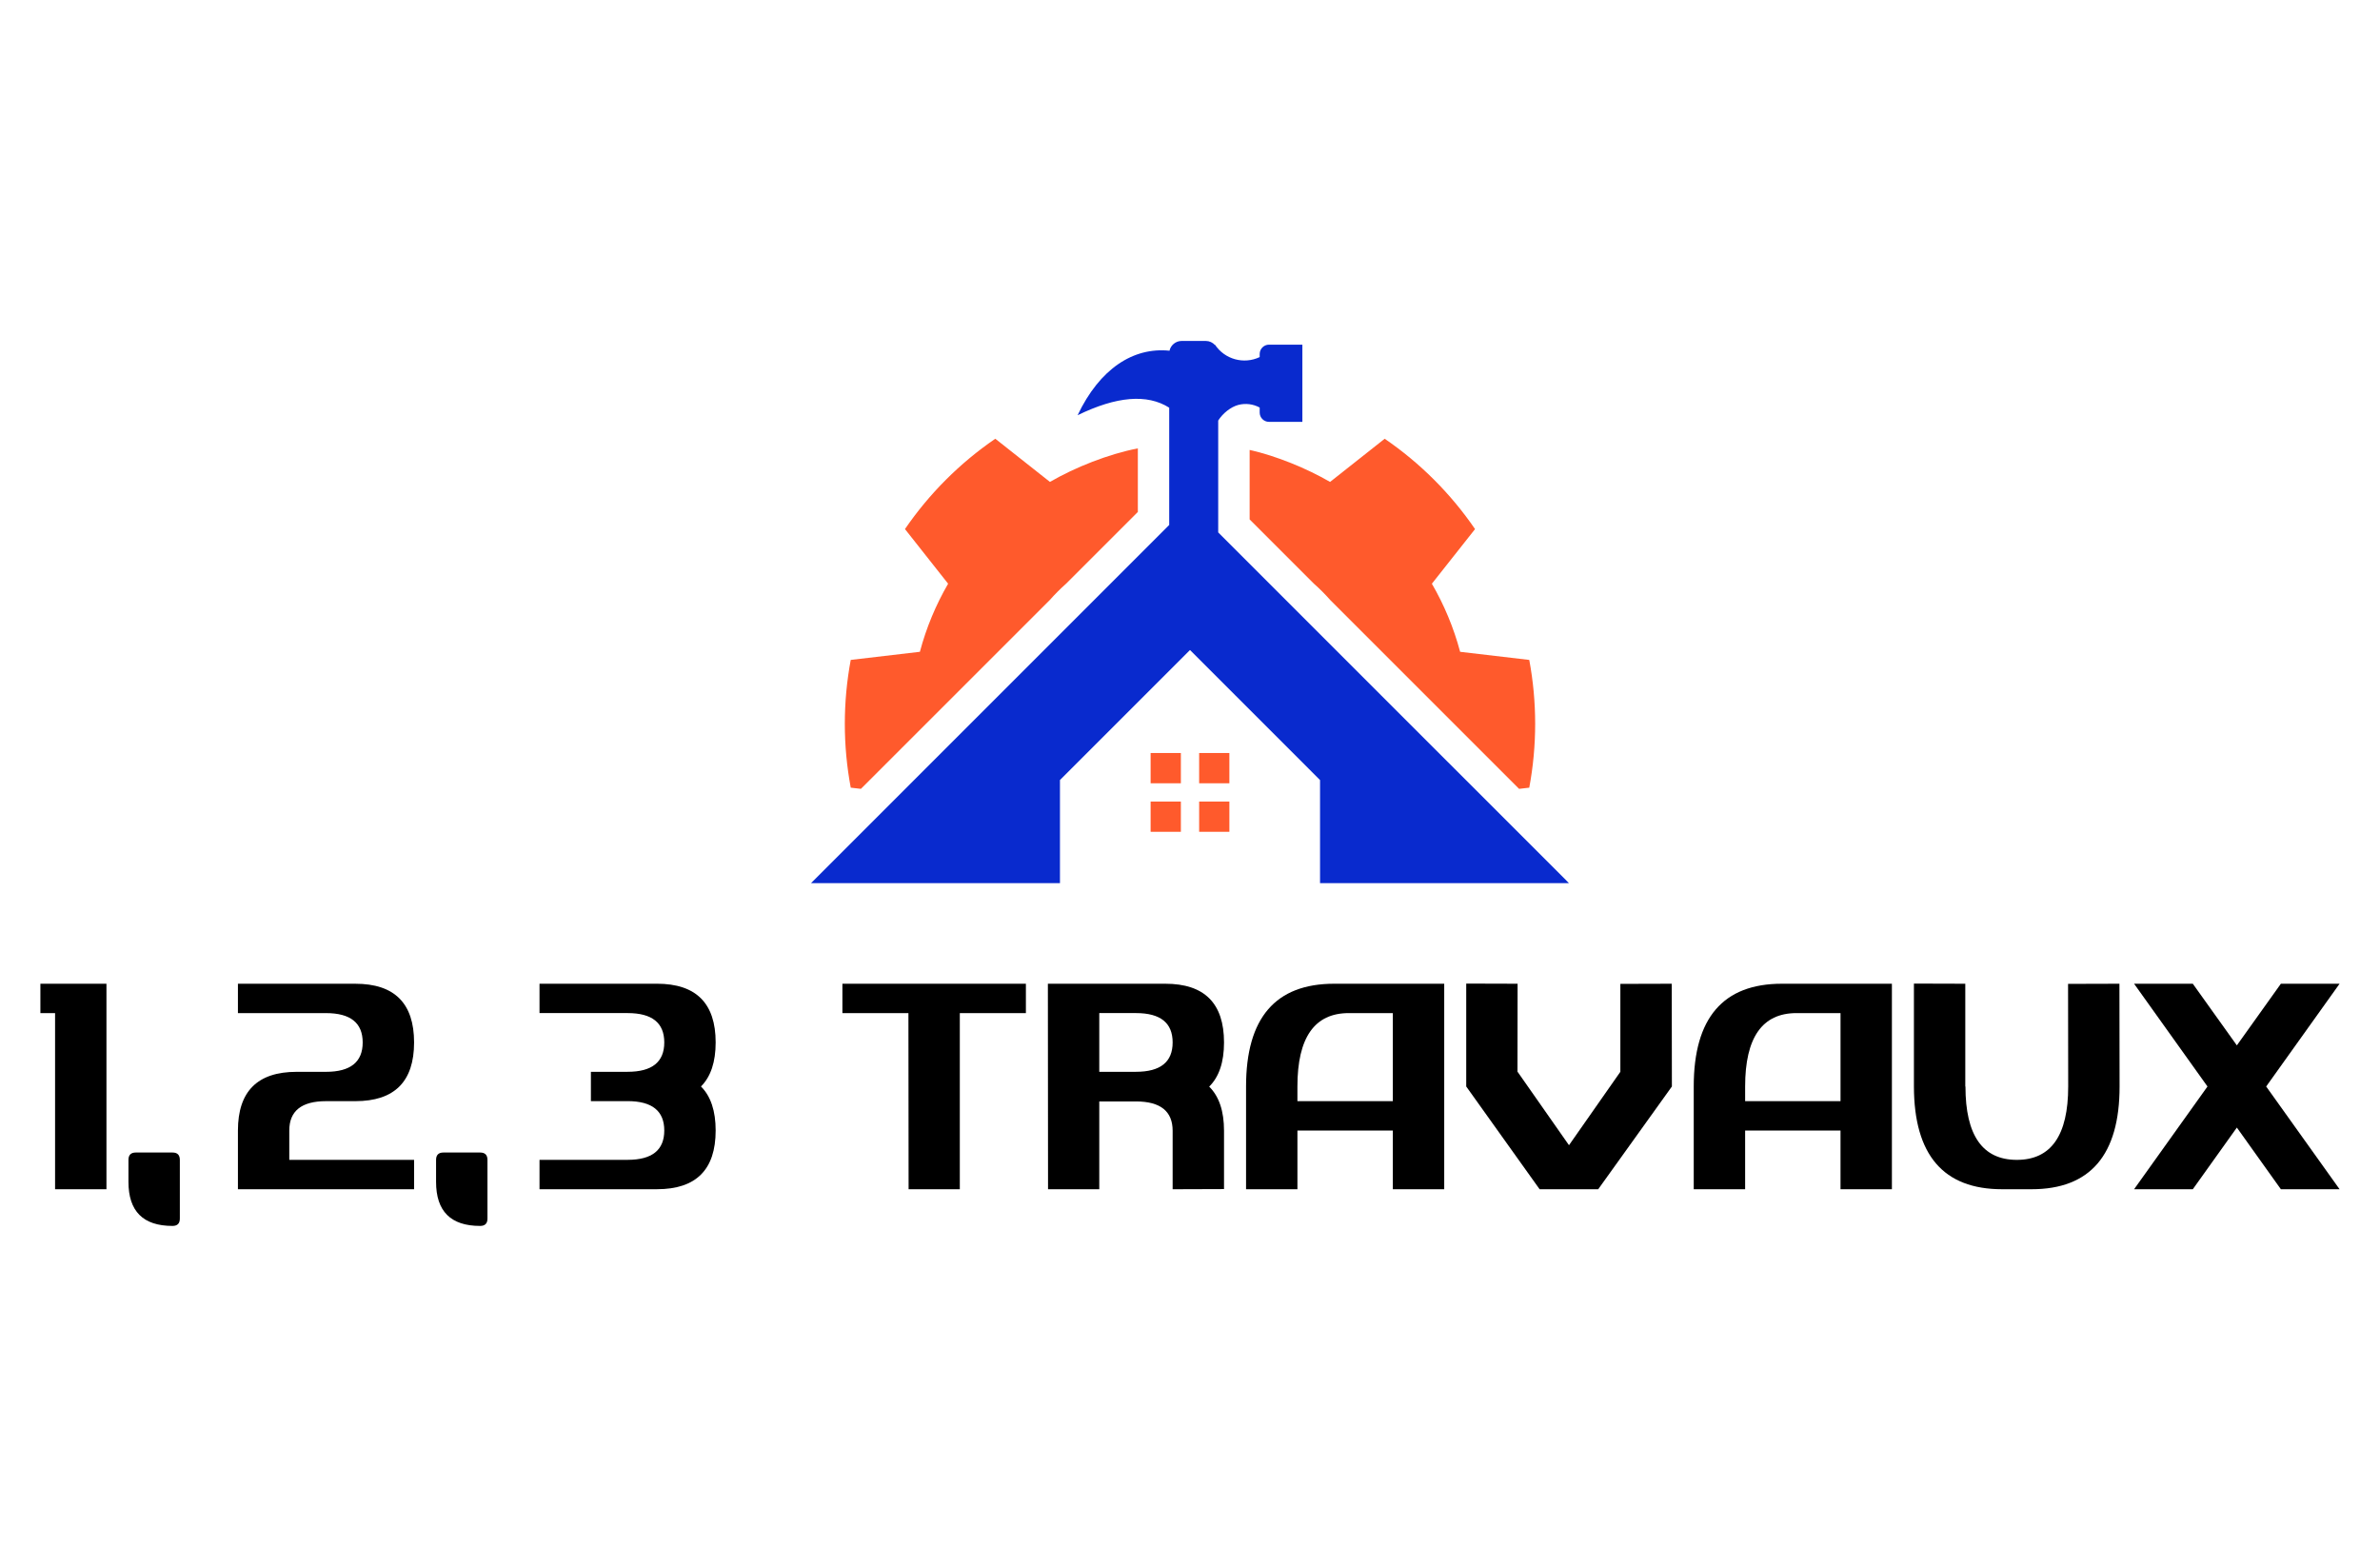 <?xml version="1.0" encoding="utf-8"?>
<!-- Generator: Adobe Illustrator 16.0.0, SVG Export Plug-In . SVG Version: 6.00 Build 0)  -->
<!DOCTYPE svg PUBLIC "-//W3C//DTD SVG 1.1//EN" "http://www.w3.org/Graphics/SVG/1.1/DTD/svg11.dtd">
<svg version="1.1" id="Calque_1" xmlns="http://www.w3.org/2000/svg" xmlns:xlink="http://www.w3.org/1999/xlink" x="0px" y="0px"
	 width="193.667px" height="127.5px" viewBox="0 0 193.667 127.5" enable-background="new 0 0 193.667 127.5" xml:space="preserve">
<g>
	<g>
		<path fill-rule="evenodd" clip-rule="evenodd" fill="#092ACE" d="M115.803,71.865h11.65h0.217l-0.217-0.218v-0.006l-8.17-8.168
			h-0.002l-6.879-6.876L99.129,43.323v-9.102c0.363-0.578,1.025-1.115,1.641-1.273c0.59-0.152,1.209-0.071,1.734,0.215v0.407
			c0,0.418,0.34,0.758,0.758,0.758h2.715v-6.282h-2.715c-0.418,0-0.758,0.343-0.758,0.76v0.251c-1.277,0.608-2.836,0.2-3.639-1.011
			l-0.002,0.027c-0.186-0.201-0.449-0.329-0.744-0.329h-1.965c-0.483,0-0.889,0.343-0.988,0.795c-2.942-0.305-5.68,1.46-7.478,5.25
			c3.171-1.546,5.657-1.75,7.454-0.615v9.544l-13.88,13.88l-6.878,6.876l-0.756,0.758l-7.634,7.634h0.222h11.646h8.39v-8.392
			l0.942-0.943l9.639-9.637l9.637,9.637l0.945,0.947v8.388H115.803L115.803,71.865z"/>
		<path fill-rule="evenodd" clip-rule="evenodd" fill="#FF5A2C" d="M70.055,64.19l-0.828-0.096c-0.642-3.426-0.642-6.97,0-10.396
			l5.627-0.66c0.521-1.964,1.301-3.823,2.297-5.54l-3.512-4.446c1.974-2.883,4.469-5.377,7.351-7.351l4.446,3.513
			c2.059-1.193,4.771-2.269,7.154-2.729v5.173l-5.831,5.829c-0.471,0.418-0.917,0.865-1.334,1.337L70.055,64.19L70.055,64.19z"/>
		<path fill-rule="evenodd" clip-rule="evenodd" fill="#FF5A2C" d="M108.231,39.215l4.445-3.513
			c2.885,1.974,5.379,4.468,7.352,7.351l-3.512,4.446c0.996,1.717,1.775,3.577,2.299,5.54l5.625,0.66
			c0.641,3.426,0.641,6.97,0,10.396l-0.828,0.096l-15.367-15.366c-0.418-0.472-0.863-0.919-1.336-1.337l-5.223-5.223v-5.653
			C103.842,37.093,106.342,38.118,108.231,39.215L108.231,39.215z"/>
		<path fill-rule="evenodd" clip-rule="evenodd" fill="#FF5A2C" d="M93.629,61.274h2.462v2.463h-2.462V61.274L93.629,61.274z
			 M97.578,61.274h2.46v2.463h-2.46V61.274L97.578,61.274z M100.038,65.225v2.46h-2.46v-2.46H100.038L100.038,65.225z
			 M96.091,67.685h-2.462v-2.46h2.462V67.685L96.091,67.685z"/>
	</g>
	<g>
		<path d="M8.662,80.049v16.723h-4.18V82.438H3.287v-2.389H8.662z"/>
		<path d="M10.453,96.172v-1.791c0-0.398,0.201-0.598,0.597-0.598h2.986c0.399,0,0.598,0.199,0.598,0.598v4.779
			c0,0.396-0.198,0.596-0.598,0.596C11.647,99.756,10.453,98.563,10.453,96.172z"/>
		<path d="M26.527,89.604c-1.99,0-2.987,0.799-2.987,2.391v2.387h10.155v2.391H19.361v-4.777c0-3.188,1.592-4.779,4.776-4.779h2.39
			c1.99,0,2.986-0.797,2.986-2.389c0-1.594-0.996-2.389-2.986-2.389h-7.166v-2.389h9.556c3.185,0,4.778,1.592,4.778,4.777
			c0,3.184-1.594,4.777-4.778,4.777H26.527z"/>
		<path d="M35.484,96.172v-1.791c0-0.398,0.2-0.598,0.598-0.598h2.986c0.399,0,0.598,0.199,0.598,0.598v4.779
			c0,0.396-0.198,0.596-0.598,0.596C36.679,99.756,35.484,98.563,35.484,96.172z"/>
		<path d="M48.083,89.604v-2.389h2.987c1.99,0,2.984-0.797,2.984-2.389c0-1.594-0.994-2.389-2.984-2.389h-7.168v-2.389h9.555
			c3.188,0,4.778,1.592,4.778,4.777c0,1.592-0.398,2.787-1.194,3.584c0.796,0.795,1.194,1.992,1.194,3.584
			c0,3.186-1.591,4.777-4.778,4.777h-9.555v-2.391h7.168c1.99,0,2.984-0.795,2.984-2.387s-0.994-2.391-2.984-2.391H48.083z"/>
		<path d="M83.48,80.049v2.389h-5.377v14.334h-4.168l-0.014-14.334h-5.372v-2.389H83.48z"/>
		<path d="M94.824,80.049c3.187,0,4.778,1.592,4.778,4.777c0,1.6-0.4,2.799-1.207,3.594c0.807,0.799,1.207,1.994,1.207,3.596v4.742
			l-4.181,0.014v-4.756c0-1.592-0.994-2.389-2.984-2.389h-2.986v7.145h-4.169l-0.013-16.723H94.824z M89.451,87.215h2.986
			c1.99,0,2.984-0.797,2.984-2.389c0-1.594-0.994-2.389-2.984-2.389h-2.986V87.215z"/>
		<path d="M105.575,91.994v4.777h-4.18V88.41c0-5.574,2.389-8.361,7.168-8.361h8.957v16.723h-4.182v-4.777H105.575z M113.338,89.604
			v-7.166h-3.582c-2.787,0-4.182,1.988-4.182,5.973v1.193H113.338z"/>
		<path d="M131.852,80.061l4.182-0.012l0.012,8.361l-5.996,8.361h-4.768l-5.971-8.361v-8.373l4.18,0.012l-0.01,7.166h0.01
			l4.182,5.973l4.18-5.973V80.061z"/>
		<path d="M142.006,91.994v4.777h-4.182V88.41c0-5.574,2.389-8.361,7.168-8.361h8.957v16.723h-4.182v-4.777H142.006z
			 M149.768,89.604v-7.166h-3.582c-2.787,0-4.18,1.988-4.18,5.973v1.193H149.768z"/>
		<path d="M168.284,80.061l4.18-0.012l0.012,8.361c0,5.572-2.389,8.361-7.166,8.361h-2.389c-4.779,0-7.17-2.789-7.18-8.361v-8.373
			l4.18,0.012v8.361h0.014c0,3.98,1.393,5.971,4.18,5.971s4.18-1.99,4.18-5.971L168.284,80.061z"/>
		<path d="M179.629,88.41l-5.973-8.361h4.779l3.584,5.016l3.582-5.016h4.777l-5.973,8.361l5.973,8.361h-4.777l-3.582-5.018
			l-3.584,5.018h-4.779L179.629,88.41z"/>
	</g>
</g>
</svg>
